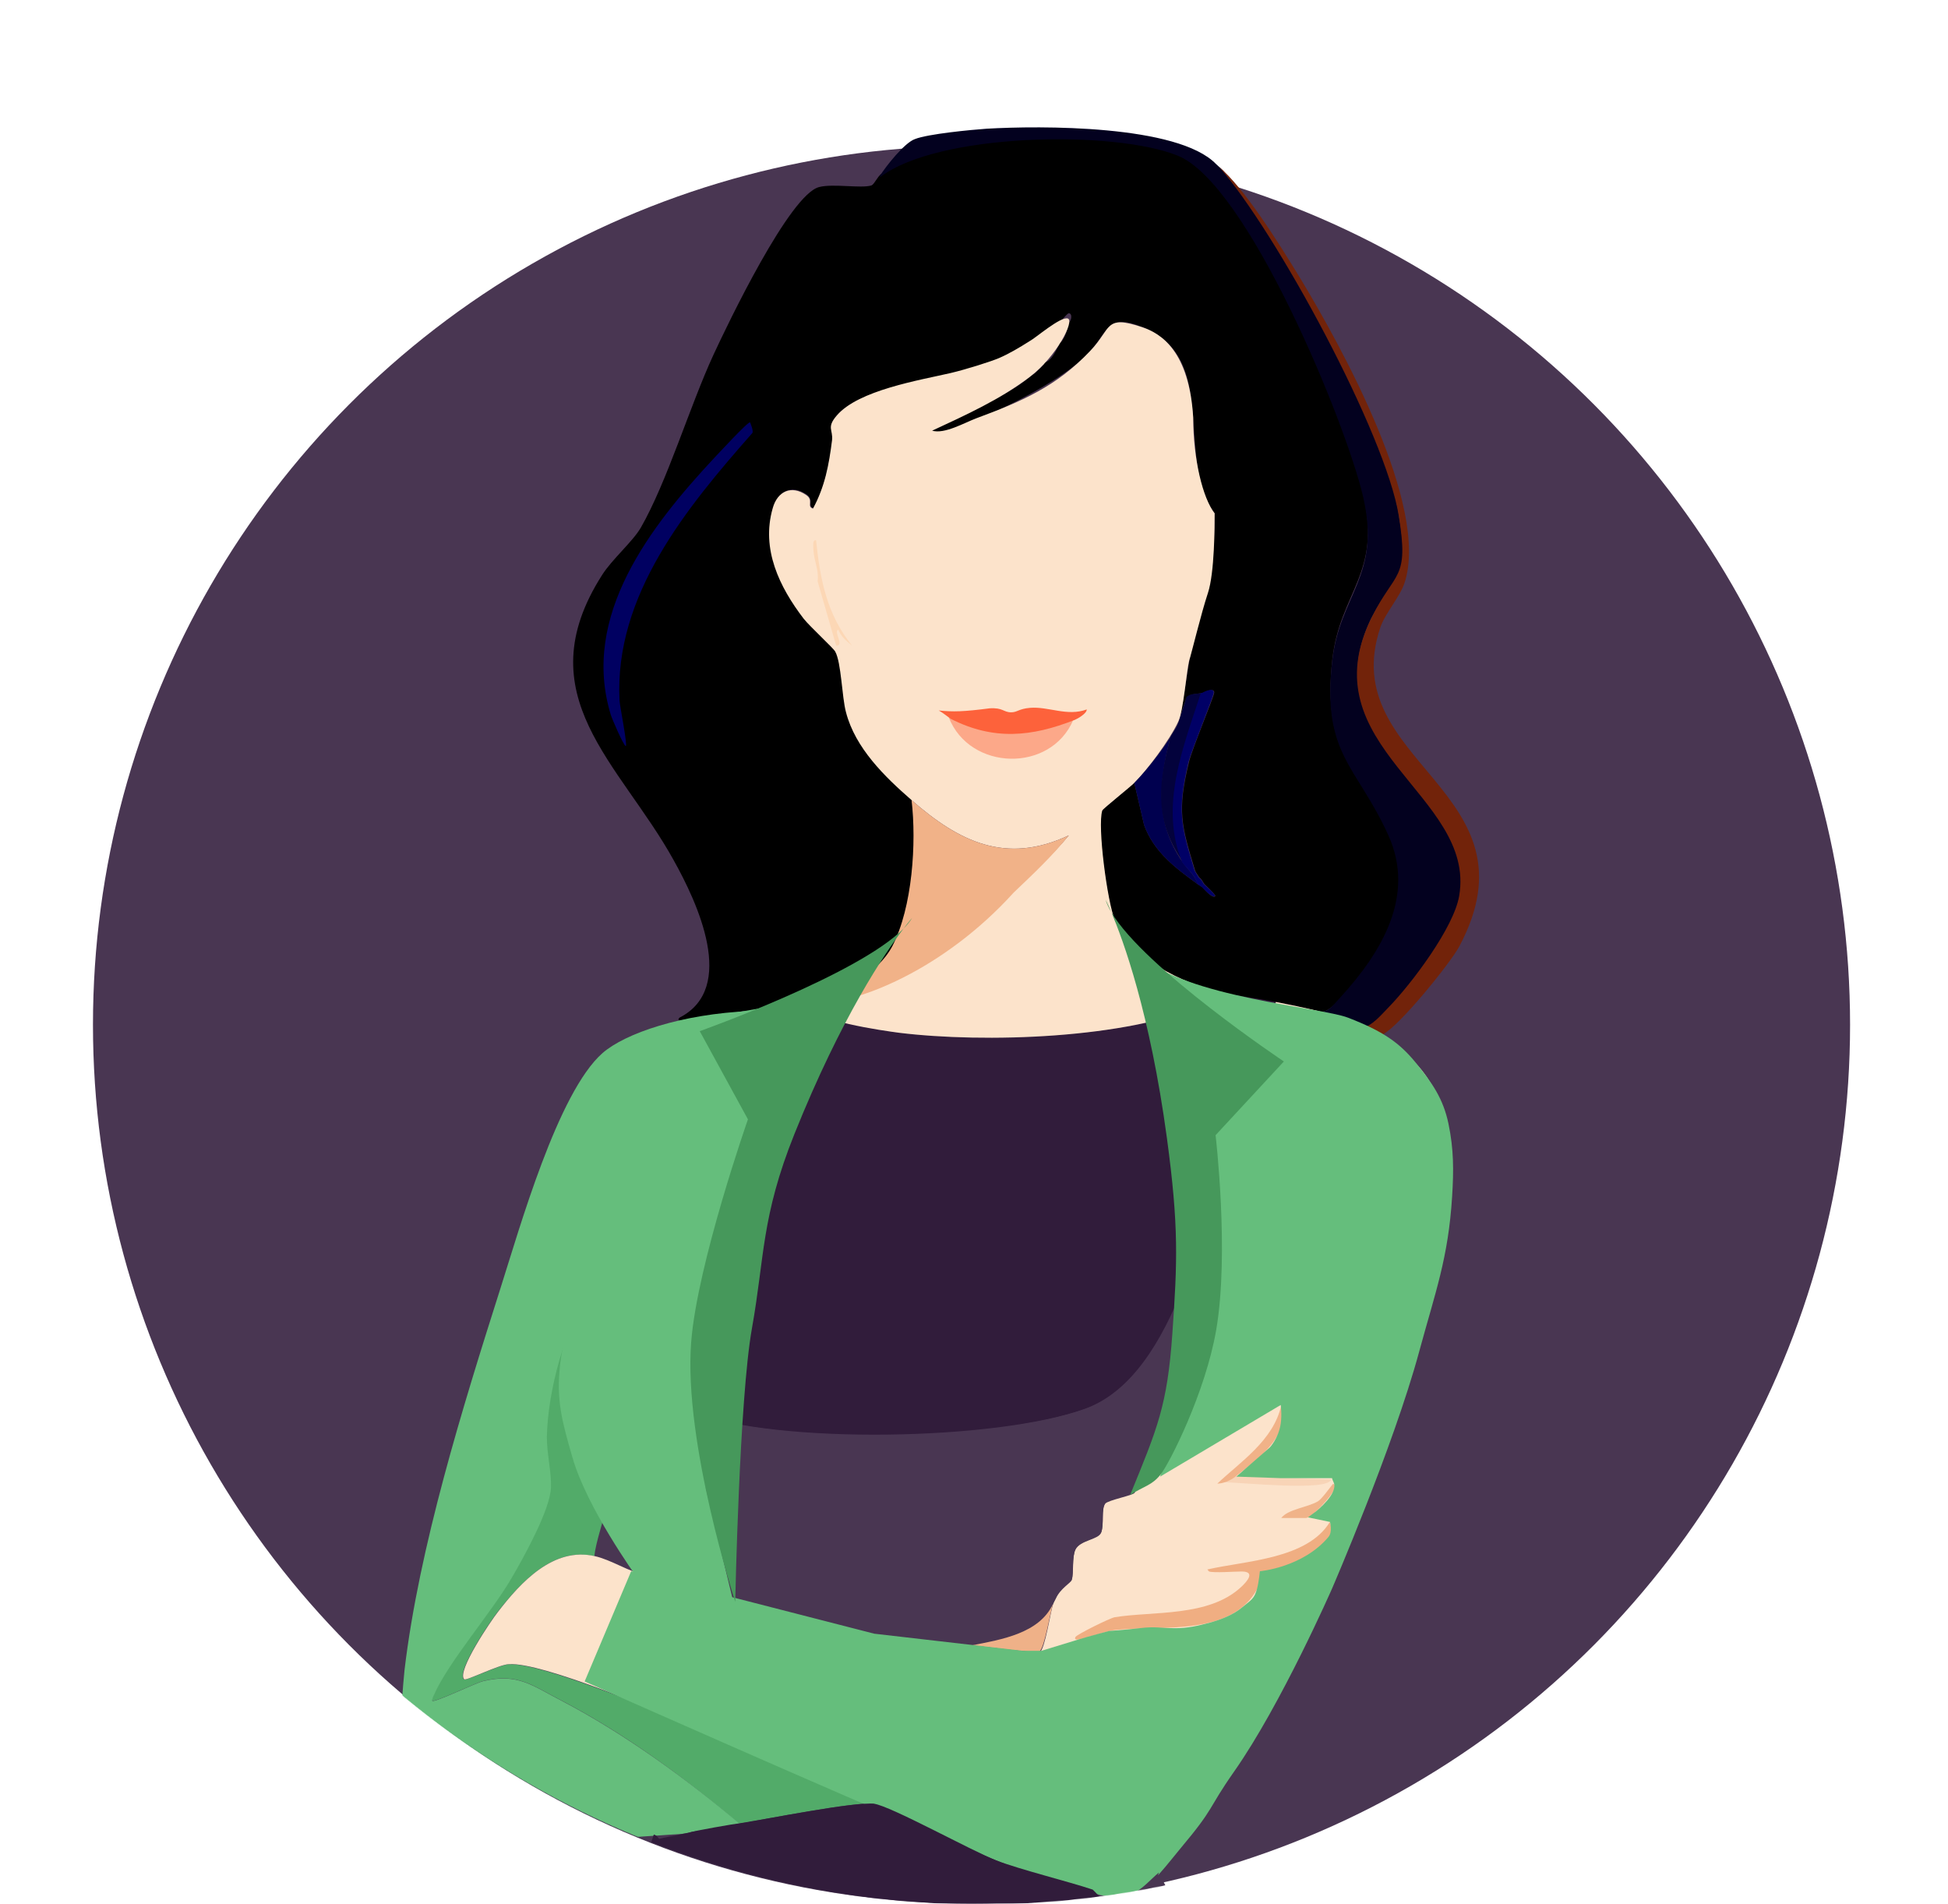 <svg width="3182" height="3109" viewBox="0 0 3182 3109" fill="none" xmlns="http://www.w3.org/2000/svg">
<g clip-path="url(#clip0_32012_16881)">
<ellipse cx="1586.95" cy="1673.55" rx="1435.09" ry="1435.25" fill="#493652"/>
<mask id="mask0_32012_16881" style="mask-type:alpha" maskUnits="userSpaceOnUse" x="123" y="152" width="2958" height="2958">
<circle cx="1602" cy="1631" r="1479" fill="#D9D9D9"/>
</mask>
<g mask="url(#mask0_32012_16881)">
<g clip-path="url(#clip1_32012_16881)">
<path d="M990.895 2460.52C925.182 2337.5 902.538 2239.39 964.038 2107.89V2106.19C921.914 2168.97 893.271 2266.54 891.586 2342.05C890.743 2370.04 898.325 2399.74 898.325 2424.34C897.483 2459.97 852.832 2538.87 834.298 2571.96C801.442 2629.65 732.282 2713.31 708.693 2766.76C707.85 2768.46 704.623 2775.74 706.308 2777.44C709.678 2780.83 777.918 2747.75 789.712 2745.2C846.158 2731.63 869.747 2752.84 917.767 2777.44C1021.39 2831.74 1118.17 2902.84 1207.47 2978.35C1251.28 2970.71 1391.23 2943.08 1427.39 2945.26L1135.9 2819.69C1074.4 2795.94 885.688 2715.34 830.928 2717.89C815.764 2718.73 761.003 2745.88 757.633 2742.49C744.996 2729.76 802.284 2645.77 812.394 2633.05C851.147 2583.84 903.38 2526.15 970.778 2541.42C973.305 2518.51 985.84 2482.57 990.895 2460.52Z" fill="#52AB69"/>
<path d="M2069.39 1695.6C2074.45 1679.48 2081.81 1649.47 2083.99 1636.24C2059.92 1691.34 1968.75 1975.52 1990.64 2180.49C2008.33 2024.39 2021.37 1846.62 2069.39 1695.6Z" fill="#F1B288"/>
<path d="M1924.44 250.314C1819.98 207.894 1532.7 212.985 1438.34 285.098L1440.03 283.401C1432.44 289.34 1428.23 301.218 1423.18 302.914C1406.33 308.005 1360.83 299.521 1338.09 305.46C1290.07 317.337 1188.97 528.587 1165.38 579.491C1126.63 663.482 1089.56 787.347 1046.59 862.006C1033.11 884.913 999.416 913.758 983.409 939.21C857.882 1136.04 1012.9 1246.33 1100.51 1404.98C1138.42 1472.85 1204.98 1613.68 1109.78 1662.04C1102.2 1670.53 1124.94 1666.28 1128.31 1666.28C1153.59 1663.74 1178.02 1656.95 1204.14 1655.25C1209.19 1650.16 1216.77 1651.01 1223.51 1651.01H1226.04C1255.53 1648.47 1292.59 1645.92 1320.4 1639.98C1368.42 1628.95 1434.97 1589.93 1458.56 1544.96C1491.42 1481.33 1498.16 1375.28 1489.73 1305.72C1445.92 1267.54 1397.9 1220.88 1382.74 1162.34C1376 1137.73 1375.16 1080.89 1365.05 1063.08C1361.68 1057.14 1322.92 1022.35 1313.66 1009.63C1274.06 957.874 1243.73 895.942 1263.11 828.919C1270.69 801.77 1293.44 790.741 1317.87 807.709C1330.51 817.041 1317.87 826.373 1328.82 829.767C1348.2 793.286 1354.94 757.654 1359.99 717.779C1362.52 700.811 1350.72 697.418 1367.57 677.905C1403.8 636.333 1503.9 623.101 1555.29 611.223L1618.73 597.999C1619.58 597.999 1662.59 575.811 1662.59 575.811C1676.92 564.782 1694.61 557.995 1710.61 549.511C1717.35 545.269 1741.63 511.619 1745.84 511.619C1752.58 511.619 1750.05 526.042 1745 526.89V529.436C1744.16 537.071 1738.26 557.433 1729.84 560.826V563.371C1724.78 572.704 1717.2 590.52 1705.4 592.217V594.762C1701.19 599.852 1697.82 602.397 1694.45 605.791C1688.55 611.73 1689.4 610.033 1683.5 614.275C1648.12 646.514 1546.54 690.568 1504.98 710.405C1504.98 710.405 1548.73 703.907 1561.86 699.499C1574.98 695.091 1720.64 635.968 1776.24 578.277C1812.47 540.948 1806.2 510.095 1867.16 534.526C1992.82 584.889 1918.44 747.987 1984.07 838.352C1986.59 921.495 1957.89 1003.28 1942.5 1080.8C1939.57 1097.59 1932.68 1145.33 1928.14 1169.83C1940.12 1130.88 1937.58 1135.82 1964.04 1131.8C1964.88 1131.8 1983.42 1121.61 1983.42 1130.95C1983.42 1136.89 1946.35 1225.12 1942.14 1244.63C1922.76 1324.38 1929.5 1347.29 1952.25 1421.95C1953.09 1424.49 1957.1 1429.75 1958.99 1432.98C1958.99 1432.98 1959.83 1432.98 1963.2 1437.22C1964.04 1438.91 1965.73 1441.46 1967.41 1444C1968.25 1444.85 1986.79 1461.82 1985.1 1463.52C1980.05 1468.61 1964.88 1449.09 1963.2 1448.25C1960.67 1446.55 1958.99 1445.7 1956.46 1444C1920.23 1417.7 1884.85 1391.4 1868.84 1347.29L1852.84 1278.57C1845.25 1286.2 1800.6 1320.99 1799.76 1324.38C1791.34 1348.98 1809.03 1474.55 1819.98 1502.54C1846.1 1566.17 1931.18 1606.9 1993.53 1621.32C2023.86 1628.11 2052.18 1632.48 2082.51 1638.41C2094.3 1636.72 2140.12 1648.47 2153.6 1651.86C2168.76 1656.1 2184.77 1635.74 2194.88 1624.71C2263.12 1550.05 2312.82 1458.43 2268.17 1360.01C2216.78 1247.18 2159.49 1228.51 2176.34 1076.65C2188.98 966.358 2257.22 936.665 2226.89 806.86C2199.09 687.237 2039.02 296.976 1924.44 250.314Z" fill="black"/>
<path d="M2154.16 1651.34C2141.52 1647.95 2095.64 1638.41 2083.96 1636.24C2077.6 1664.23 2072.44 1682.73 2067.39 1698.85C2020.21 1849.02 2008.41 2011.91 1990.72 2168.02L1990.72 2179.04C1992.82 2231.18 1953.65 2316.48 1937.65 2361.45L2062.33 2308C2014.31 2342.78 1962.08 2369.08 1906.48 2387.75C1903.95 2388.6 1905 2389.77 1888.78 2396.23C1882.04 2399.63 1869.41 2399.63 1862.67 2406.41C1853.4 2414.9 1855.93 2434.41 1853.4 2437.8C1851.72 2442.05 1810.43 2449.68 1805.38 2455.62C1798.64 2464.95 1803.7 2489.56 1798.64 2503.13C1793.59 2515.01 1764.1 2515.01 1756.52 2531.13C1750.62 2543.85 1753.99 2569.31 1750.62 2580.33C1748.93 2585.42 1732.09 2593.91 1724.5 2610.88C1722.18 2615.03 1720.29 2619.36 1720.29 2619.36C1716.08 2631.24 1706.81 2694.02 1698.39 2698.26C1692.49 2701.65 1604.03 2689.78 1588.87 2688.08C1470.92 2677.9 1348.76 2668.57 1234.19 2641.42C1201.33 2632.93 1074.12 2595.61 1054.74 2572.7C1026.94 2566.76 998.297 2547.25 971.338 2541.31C903.94 2526.04 850.865 2583.73 812.954 2632.93C802.844 2645.66 745.557 2729.65 758.194 2742.38C760.721 2745.77 816.324 2717.77 831.488 2717.77C886.249 2714.38 1075.8 2795.83 1136.46 2819.58L1427.95 2945.14C1454.91 2947.69 1588.02 3021.5 1627.62 3037.62C1667.22 3053.74 1708.5 3066.46 1748.93 3080.04L1784.32 3091.07C1794.43 3091.92 1818.86 3092.76 1828.97 3091.07C1841.61 3089.37 1859.37 3075.33 1865.2 3069.86C1866.88 3066.46 1916.59 3023.2 1925.85 3012.17C2074.13 2841.64 2193.76 2559.12 2268.74 2346.18C2320.97 2196.86 2423.75 1911.8 2336.13 1767.57C2315.07 1732.79 2291.98 1717.13 2261.15 1699.7C2240.56 1688.06 2235.88 1683.58 2222.4 1677.64L2219.69 1676.49C2198.56 1667.48 2175.97 1657.85 2154.16 1651.34Z" fill="#FCE3CB"/>
<path d="M2061.91 2413.06C2056.01 2413.06 2021.47 2415.61 2020.63 2410.52C2020.63 2407.97 2056.01 2384.22 2063.6 2374.89C2068.65 2368.95 2093.08 2333.31 2093.08 2329.92V2295.98C2077.08 2351.13 2034.11 2377.43 1994.51 2411.37C1994.51 2411.37 1985.25 2413.06 1990.3 2418.15C1998.73 2418.15 2006.31 2418.15 2014.73 2418.15C2013.89 2425.79 2039.16 2422.4 2047.59 2422.4C2053.49 2422.4 2059.38 2422.4 2065.28 2422.4C2093.08 2422.4 2147.84 2426.64 2171.43 2422.4C2174.8 2422.4 2174.8 2423.24 2174.8 2418.15C2137.73 2418.15 2099.82 2414.76 2062.75 2413.91L2061.91 2413.06ZM2173.96 2432.58C2169.75 2438.51 2158.79 2448.7 2152.06 2452.09C2134.36 2462.27 2104.03 2464.81 2092.24 2479.24H2132.68C2141.95 2479.24 2172.27 2452.94 2175.64 2441.91L2179.86 2422.4C2172.27 2420.7 2175.64 2430.03 2173.12 2433.42L2173.96 2432.58ZM1975.14 2567.47C1982.72 2570.02 2016.42 2567.47 2028.21 2567.47C2050.96 2567.47 2038.32 2582.74 2027.37 2592.92C1974.29 2642.13 1884.15 2631.1 1820.97 2642.13C1812.54 2643.83 1759.47 2670.13 1756.94 2674.37C1755.25 2677.76 1756.94 2678.61 1760.31 2678.61C1766.21 2678.61 1807.49 2665.04 1819.28 2663.34C1897.63 2653.16 2019.79 2676.06 2058.54 2586.14C2060.23 2581.04 2058.54 2572.56 2060.23 2570.86C2064.44 2564.93 2196.71 2543.72 2172.27 2486.87C2135.21 2547.11 2035.79 2550.5 1972.61 2564.08C1972.61 2564.08 1975.14 2568.32 1975.98 2568.32L1975.14 2567.47Z" fill="#FCE3CB"/>
<path d="M893.268 2346.7C894.953 2271.19 922.137 2169.13 964.26 2107.19C1047.77 1960.09 1209.65 1660.34 1225.91 1651.13C1113.4 1655.93 1021.32 1687.5 984.254 1719.74C910.96 1784.22 848.617 2006.49 817.446 2104.06C755.946 2297.49 684.336 2527.41 660.747 2727.63C655.692 2775.14 643.055 2955 675.069 2985.54C719.72 3027.96 1017.95 3000.81 1089.56 2996.57C1098.83 2995.72 1118.52 2995.62 1127.47 2992.33C1134.21 2989.78 1197.4 2983.84 1211.72 2981.3C1122.42 2905.79 1021.32 2831.98 917.699 2777.68C869.679 2753.08 846.09 2731.87 789.644 2745.45C777.85 2747.99 709.61 2781.08 706.24 2777.68C705.398 2775.99 707.925 2770.05 708.768 2768.35C732.357 2714.06 803.124 2633.46 835.98 2576.62C855.357 2543.53 899.165 2464.63 900.008 2428.99C900.85 2403.54 893.268 2374.7 893.268 2346.7Z" fill="#65BE7C"/>
<path d="M1437.1 287.416C1447.21 271.296 1477.54 233.118 1494.39 227.18C1515.45 218.696 1587.06 211.909 1611.49 210.212C1698.27 205.121 1924.05 203.425 1986.39 267.903L1990.63 271.803C1990.63 271.803 1999.38 279.77 1999.38 280.619C2092.05 384.971 2268.46 708.2 2285.96 847.054C2303.46 948.439 2279.4 933.011 2239.13 1011.1C2139.39 1223.94 2414.69 1292.27 2384.4 1464.18C2375.13 1516.78 2304 1610.06 2266.93 1648.24C2255.98 1660.12 2239.47 1678.09 2223.47 1678.09C2201.56 1668.75 2180.51 1659.83 2158.58 1652.29C2172.6 1651.34 2179.09 1639.32 2189.2 1629.14C2257.44 1554.48 2312.43 1462.44 2267.78 1364.03C2216.39 1250.34 2159.1 1232.53 2175.95 1080.66C2187.74 971.221 2256.82 941.528 2226.5 810.875C2198.69 691.251 2038.63 300.99 1924.05 254.328C1819.58 211.909 1532.3 216.999 1437.95 289.112L1437.1 287.416Z" fill="#03011F"/>
<path d="M1990.63 271.803C2032.19 307.067 2085.35 391.148 2124.11 454.777C2190.66 565.068 2335.57 826.374 2294.29 951.936C2286.7 974.843 2262.27 1001.99 2254.69 1024.9C2180.55 1245.48 2519.23 1291.29 2383.59 1545.81C2368.42 1573.81 2285.86 1675.62 2258.9 1689.19C2244.39 1693.51 2237 1684.1 2223.52 1678.16C2239.53 1678.16 2257.22 1656.1 2269.01 1644.23C2306.08 1606.05 2375.16 1514.42 2383.59 1462.67C2411.39 1298.08 2134.22 1219.18 2241.21 1007.08C2279.12 931.574 2301.87 947.694 2285.02 843.341C2263.96 709.295 2083.3 376.155 1990.63 271.803Z" fill="#72230A"/>
<path d="M1990.16 267.282L1987.63 264.736C1987.63 264.736 1989.31 266.433 1990.16 267.282Z" fill="#72230A"/>
<path d="M2031.03 1804.52C2047.51 1746.3 2060.19 1703.98 2084 1636.24C2053.67 1630.31 2023.6 1627.14 1994.12 1620.36C1994.96 1629.69 1978.36 1635.74 1970.78 1639.13C1843.57 1696.82 1607.68 1702.76 1469.51 1686.64C1443.4 1683.25 1335.56 1666.28 1322.92 1646.77C1320.4 1644.22 1320.4 1643.38 1320.4 1639.98C1292.6 1645.92 1255.53 1648.47 1226.04 1651.01C1203.09 1686.79 1200.9 1684.58 1169.6 1740.09C1167.91 1743.49 1167.91 1747.73 1167.07 1751.12C1117.36 1919.1 856.198 2203.32 1129.16 2305.97C1271.53 2360.27 1621.16 2355.18 1772.8 2300.88C1924.45 2246.58 1971.62 1972.55 2016.28 1833.42C2017.96 1826.63 2025.13 1808.76 2031.03 1804.52Z" fill="#311C3B"/>
<path d="M1744.16 520.102C1732.49 516.45 1691.08 552.341 1682.66 556.583C1664.12 568.461 1647.17 578.163 1631.86 584.775C1619.26 590.214 1578.19 603.245 1552.92 609.184C1501.53 621.061 1402.11 637.181 1366.73 678.752C1349.88 698.265 1360.83 701.659 1359.15 718.626C1354.09 759.349 1347.35 794.982 1327.98 830.614C1317.03 827.221 1329.66 817.04 1317.03 808.556C1292.59 791.588 1269.85 802.617 1262.27 829.766C1242.89 896.789 1273.22 958.722 1312.81 1010.47C1322.92 1023.2 1360.83 1057.98 1364.2 1063.92C1374.31 1081.74 1375.16 1138.58 1381.9 1163.18C1397.06 1221.72 1445.08 1268.39 1488.89 1306.56C1566.4 1374.43 1643.06 1412.61 1745.84 1364.25C1719.72 1396.49 1686.25 1424.43 1655.92 1453.28C1539.87 1551.94 1515.92 1592.02 1364.2 1635.74C1352.41 1638.29 1338.72 1640.5 1319.03 1640.5C1323.41 1666.95 1443.4 1683.25 1468.67 1686.64C1606.83 1703.61 1842.72 1696.82 1969.94 1639.13C1977.52 1635.74 1995.21 1629.8 1994.37 1620.47C1932.03 1606.05 1846.09 1565.32 1820.82 1501.69C1809.03 1473.7 1792.18 1348.98 1800.6 1323.53C1802.29 1320.14 1846.09 1285.35 1853.68 1277.72C1872.21 1259.05 1909.69 1210.83 1925 1177.77C1933.17 1160.14 1938.13 1096.22 1942.5 1078.59C1946.88 1065.37 1961.53 1003.44 1973.13 968.389C1984.07 935.329 1984.07 858.188 1984.07 838.352C1964.81 813.667 1949.06 750.191 1949.06 681.866C1942.5 573.551 1896.56 544.678 1866.31 534.525C1803.13 513.315 1816.61 536.222 1780.38 573.551C1725.62 631.242 1668.33 655.845 1595.04 682.994C1574.82 690.629 1542.81 709.294 1522.59 703.355C1577.35 677.903 1633.79 652.452 1682.66 615.122C1725.93 582.065 1755.82 523.755 1744.16 520.102Z" fill="#FCE3CB"/>
<path d="M1489 1306.67C1488.97 1306.63 1488.93 1306.6 1488.89 1306.57V1305.72C1488.93 1306.03 1488.97 1306.35 1489 1306.67C1566.47 1374.48 1643.11 1412.59 1745.84 1364.26C1719.73 1397.35 1686.25 1428.73 1655.93 1457.57C1542.17 1583.2 1397.79 1642.71 1319.55 1639.99C1367.58 1629.81 1434.13 1589.93 1457.72 1544.97C1490.43 1481.62 1497.25 1376.25 1489 1306.67Z" fill="#F1B288"/>
<path d="M1225.2 689.783C1225.2 689.783 1231.94 705.054 1228.57 707.599C1122.42 828.071 1002.79 972.298 1012.05 1144.52C1012.05 1150.46 1025.53 1218.33 1022.16 1218.33C1018.79 1218.33 999.418 1173.37 997.733 1167.43C948.027 1005.39 1063.45 858.613 1166.23 748.322C1169.6 744.929 1222.67 687.238 1225.2 689.783Z" fill="#000061"/>
<path d="M1932.03 1408.37C1887.38 1344.74 1892.19 1278.57 1911.88 1204.11C1896.56 1228.35 1871.37 1259.9 1852.84 1278.57L1868.84 1347.29C1884.85 1391.41 1920.23 1417.71 1956.46 1444.01C1952.25 1429.58 1939.61 1419.4 1932.03 1408.37Z" fill="#00004F"/>
<path d="M1963.19 1131.79C1933.71 1220.03 1894.11 1316.74 1932.87 1408.37C1888.22 1344.74 1890.31 1286.73 1909.69 1212.92C1909.69 1212.92 1910.19 1209.2 1911.87 1204.11C1913.56 1199.02 1921.6 1190.13 1925 1179.86C1929.21 1167.14 1934.8 1150.61 1938.13 1137.99C1945.71 1132.05 1954.77 1133.49 1963.19 1131.79Z" fill="#03023C"/>
<path d="M1982.58 1130.95C1982.58 1120.77 1963.2 1131.8 1963.2 1131.8H1961.51C1932.87 1220.03 1893.27 1316.75 1931.18 1408.37C1939.61 1419.4 1952.37 1429.08 1955.73 1443.5C1958.26 1445.2 1962.36 1448.25 1962.36 1448.25L1966.57 1444.01C1964.88 1441.46 1962.36 1437.22 1962.36 1437.22L1958.14 1432.98C1956.46 1430.43 1952.82 1424.85 1951.4 1421.95C1928.66 1347.29 1922.76 1324.38 1941.29 1244.63C1946.35 1225.12 1982.58 1136.89 1982.58 1130.95Z" fill="#000066"/>
<path d="M1966.38 1443.78C1966.38 1443.78 1986.26 1461.56 1984.57 1463.26C1979.52 1467.5 1963.99 1448.79 1962.31 1447.94L1966.38 1443.78Z" fill="#000066"/>
<path d="M1958.99 1432.98C1958.99 1432.98 1959.83 1432.98 1963.2 1437.22L1958.99 1432.98Z" fill="#03023C"/>
<path d="M1128.31 2305.97C855.352 2203.31 1124.33 1913.8 1169.55 1740.13L962.45 2112.17C900.95 2243.67 926.119 2339.91 991.831 2462.92C998.571 2474.8 1014.58 2494.31 1023 2507.89C1032.27 2524.85 1044.06 2558.79 1055.02 2571.52C1074.39 2594.42 1201.61 2632.6 1234.46 2640.24C1349.88 2667.39 1472.04 2676.72 1589.14 2686.9C1636.32 2677.57 1700.35 2668.23 1720.57 2618.18C1721.07 2616.94 1721.79 2615.45 1721.79 2615.45L1724.78 2609.69C1732.36 2591.88 1749.21 2584.24 1750.89 2579.15C1754.26 2568.12 1750.89 2542.67 1756.79 2529.95C1764.37 2514.67 1793.86 2513.83 1798.91 2501.95C1803.97 2488.37 1798.07 2463.77 1805.65 2454.44C1810.71 2447.65 1851.15 2440.02 1853.68 2436.62C1856.2 2433.23 1854.52 2413.72 1862.94 2405.23C1869.68 2397.6 1882.32 2398.44 1889.06 2395.05C1897.99 2392.8 1906.75 2385.72 1906.75 2385.72C1918.54 2371.3 1977.52 2235.55 1983.42 2213.49C1987.63 2200.77 1988.47 2193.13 1990.15 2180.41C1979.69 1982.13 2015.43 1887.36 2031.08 1804.39C2025.18 1808.63 2017.96 1825.78 2015.43 1833.41C1970.78 1972.55 1923.6 2246.58 1771.96 2300.88C1627.89 2352.63 1270.69 2359.42 1128.31 2305.97Z" fill="#493652"/>
<path d="M1975.84 2567.28C1975.84 2567.28 1971.63 2563.03 1972.47 2563.03C2036.5 2548.61 2135.07 2546.07 2172.13 2485.83C2196.57 2542.67 2065.14 2563.88 2060.09 2569.82C2058.4 2571.52 2060.09 2580 2058.4 2585.09C2019.65 2675.87 1897.49 2652.96 1819.14 2662.3C1806.5 2663.99 1766.06 2678.42 1760.17 2677.57C1756.8 2677.57 1755.11 2676.72 1756.8 2673.33C1759.33 2669.08 1812.4 2642.78 1820.83 2641.09C1884.01 2630.91 1974.15 2641.09 2027.23 2591.88C2038.18 2581.7 2050.82 2566.43 2028.07 2566.43C2017.12 2566.43 1983.42 2568.97 1975 2566.43L1975.84 2567.28Z" fill="#F0AE82"/>
<path d="M1937.52 2361.22C1953.53 2317.1 1995 2222.37 1990.63 2178.29C1987.45 2225.61 1924.64 2354.57 1906.35 2387.52C1961.95 2368.86 2014.18 2342.56 2062.2 2307.77L1937.52 2361.22Z" fill="#552F6C"/>
<path d="M1588.3 2686.9C1635.48 2677.57 1697.82 2667.7 1720.08 2619.31C1715.86 2631.19 1706.25 2691.99 1697.82 2697.08C1691.93 2700.48 1603.47 2688.6 1588.3 2686.9Z" fill="#EFB188"/>
<path d="M2179.97 2431.75C2174.43 2444.19 2142.64 2479.04 2133.38 2479.04H2092.94C2103.89 2464.62 2135.06 2462.07 2152.75 2451.89C2159.49 2447.65 2172.39 2429.2 2177.44 2423.27C2182.5 2424.96 2180.95 2429.55 2179.97 2431.75Z" fill="#F0B389"/>
<path d="M2174.23 2416.22C2137.16 2415.38 2043.01 2410.56 2005.94 2409.71L1999.38 2420.73C2026.34 2420.73 2170.01 2436.16 2174.23 2416.22Z" fill="#F8D4B7"/>
<path d="M1177.18 1727.37L1179.71 1724.82C1179.71 1724.82 1178.02 1726.52 1177.18 1727.37Z" fill="#7F9F36"/>
<path d="M1753.11 1175.9C1716.04 1262.44 1584.4 1259.19 1549.86 1171.8C1619.78 1206.58 1682.34 1203.05 1753.11 1175.9Z" fill="#FCA889"/>
<path d="M1533.42 1160.28C1538.47 1162.82 1552.79 1173.85 1552.79 1173.85C1622.72 1209.48 1685.06 1203.54 1755.83 1175.55C1760.04 1173.85 1775.21 1165.37 1775.21 1158.58C1743.19 1170.46 1712.75 1153.45 1682.42 1156C1664.11 1157.53 1661.95 1163.22 1651.74 1163.3C1638.87 1163.3 1638.47 1155.3 1616.3 1156.79C1574.39 1162.28 1556.5 1162.74 1533.42 1160.28Z" fill="#FD623B"/>
<path d="M1333.03 882.369C1339.77 946.846 1350.72 1003.69 1392 1054.59C1381.9 1046.11 1374.31 1040.17 1369.26 1028.29C1360.83 1031.69 1380.21 1054.59 1365.89 1054.59L1335.56 949.392C1338.09 932.424 1329.66 915.456 1328.82 899.336C1328.82 895.095 1326.29 880.672 1333.03 882.369Z" fill="#FCD7B5"/>
<path d="M2092.94 2294.94C2080.32 2352.41 2025.63 2387.67 1988.44 2422.93C1996.87 2422.93 2010.31 2418.53 2020.48 2409.48C2025.63 2404.9 2047.51 2389.87 2063.45 2373.84C2090.55 2346.59 2092.94 2328.88 2092.94 2328.88C2097.37 2316.96 2094.22 2295.47 2092.94 2294.94Z" fill="#F1B288"/>
<path d="M1215 1904L1359 1626L1131 1666C1131 1666 1079.66 1880.17 1039 1962C1009.26 2021.87 979.137 2048.47 952.999 2110C934.07 2154.56 920.514 2179.9 914.999 2228C908.274 2286.66 918.241 2321.47 934.323 2377.64L934.999 2380C958.656 2462.64 1039 2574 1039 2574L1202 2633L1153 2430L1175 2160L1215 1904Z" fill="#65BE7C"/>
<path d="M955 2746L1031 2566L1428 2668L1671 2696H1701L1761.5 2677.5C1777.57 2672.5 1812 2663.5 1812 2663.5C1812 2663.5 1836.85 2661.88 1861.5 2659C1888.65 2655.82 1893.16 2659 1920.5 2659C1940.03 2659 1957.15 2655.09 1976 2650C1994.24 2645.07 2014.56 2637.18 2029 2625C2042.99 2613.2 2048.86 2611.7 2053.5 2594C2056.27 2583.42 2058 2566 2058 2566C2058 2566 2128 2560 2170 2510C2177.03 2501.63 2172.5 2485.5 2172.5 2485.5L2136.5 2478L2150 2468C2150 2468 2186.64 2438.75 2178.5 2421C2175.28 2413.97 2176 2414 2176 2414H2092L2019.5 2411.5L2074 2364C2074 2364 2088.5 2349 2092 2325C2094.25 2309.54 2092 2294.5 2092 2294.5L1895 2411.5L1958 2208L1936 2148V2066L1958 1978L1945 1668C1945 1668 1832.74 1533.89 1861.5 1560C1937.5 1629 2157.53 1644.84 2202 1662C2259 1684 2286.08 1702.88 2313 1736C2339.27 1768.31 2357.5 1794.24 2366 1835C2374.77 1877.05 2374.67 1911.13 2372 1954C2365.7 2055.21 2344.54 2110.12 2318 2208C2275.96 2363.02 2176 2594 2176 2594C2176 2594 2093.07 2783.19 2016 2893C1971.36 2956.6 1986 2950 1928 3019C1912.72 3037.18 1874.43 3088.17 1852 3096C1835.78 3101.66 1821.1 3097.66 1804 3096C1782.5 3093.91 1755.91 3080.43 1735 3075C1658.35 3055.1 1613.13 3031.39 1540 3001C1380.79 2934.84 955 2746 955 2746Z" fill="#65BE7C"/>
<path d="M1068 2996C1113.5 3007.03 1102.2 3369.01 1148.53 3379.19C1194.87 3389.37 1253.84 3393.62 1295.12 3406.34C1350.72 3423.31 1339.77 3433.49 1411.38 3432.64C1414.75 3432.64 1418.96 3432.64 1422.33 3432.64C1423.18 3432.64 1424.02 3430.94 1424.86 3430.1C1434.97 3428.4 1445.08 3425.85 1455.19 3425.85C1584.93 3422.46 1711.3 3434.34 1845.25 3425.85C1872.21 3424.16 1914.33 3413.13 1939.61 3414.83C1947.19 3414.83 1948.03 3417.37 1953.09 3422.46C1971.62 3442.82 2041.55 3577.72 2052.5 3606.56C2115.68 3775.39 2121.58 4007.85 2109.79 4185.17C2106.42 4231.83 2102.2 4278.49 2098.83 4326H879.785C846.928 4091 879.787 3466 1011 3222C1037.12 3121.89 1034.3 3092.72 1068 2996Z" fill="#311C3B"/>
<path d="M1868.84 3111.95C1867.16 3104.32 1892.16 3064.79 1893 3058C1882.06 3066.82 1862.64 3089.04 1850 3091.59C1840.73 3093.29 1836.83 3106 1784.99 3091.59C1780.77 3090.41 1764.82 3086.1 1748.15 3080.5C1742.94 3099.33 1770.27 3141.64 1770.27 3153.52C1781.22 3153.52 1813.76 3193 1820.5 3193L1836.83 3149.28C1845.25 3149.28 1865.48 3144.29 1879.64 3141.64C1874.53 3133.98 1868.84 3117.04 1868.84 3111.95Z" fill="#493652"/>
<path d="M1895 3062C1933.75 3135.81 2074.41 3463.1 2108.11 3542C2205.83 3772.76 2248.8 4077.42 2206.67 4326H2097.15C2100.52 4279.34 2104.74 4232.68 2108.11 4185.17C2119.9 4007.85 2086.19 3762.83 2023 3594C2012.05 3564.31 1754.27 3102.36 1735.74 3082C1699.33 3075.27 1764.64 3435.25 1843.57 3425.86C1870.53 3424.16 1818.3 3424.16 1843.57 3425.86C1709.62 3434.34 1583.25 3422.46 1453.51 3425.86C1452.67 3420.77 1468.67 3414.83 1471.2 3414.83C1541.13 3404.65 1657.39 3419.07 1735.74 3414.83C1826.72 3410.59 1741 3190 1890 3062L1895 3062Z" fill="#493652"/>
<path d="M1427.39 2945.66C1454.35 2949.05 1587.46 3022.86 1627.06 3038.14C1666.66 3053.41 1744.56 3072.43 1785 3086C1875.63 3171.44 2053.09 3662.34 2051.5 3670C2038.86 3670 1694.79 4054.48 1657 3660C1619.21 3265.52 1591 3630 1591 3630C1396 4060.48 1473 3548 1473 3548L1336.5 3535.5C1336.5 3535.5 1282.7 3621.03 1251.87 3655.77C1276.67 3651.56 1313.88 3647.71 1347.41 3644.31C1357.04 3636.04 1363 3630 1363 3630C1471.45 3632.14 1417.44 3637.22 1347.41 3644.31C1300.45 3684.67 1166.28 3778.09 1211.72 3482L1146.5 3458C976.048 3460.24 983 3428 983 3428C983 3428 1065.16 3009.89 1066 3006.5C1066 3003.95 1123.81 2993.51 1126.34 2992.66C1133.08 2990.12 1197.4 2978.75 1211.72 2977.05C1255.53 2970.26 1395.38 2942.27 1429.08 2945.66H1427.39Z" fill="#311C3B"/>
<path d="M1475.85 1516.61C1484.92 1504.68 1490 1499 1490 1499C1486.57 1504.73 1481.78 1510.62 1475.85 1516.61C1446.31 1555.45 1374.44 1660.57 1297.73 1851.82C1243.36 1987.4 1249.1 2052.91 1228.34 2168.93C1207.59 2284.96 1201 2616 1201 2616C1201 2616 1116.34 2356.42 1129 2192C1138.82 2064.49 1221.73 1828 1221.73 1828L1143.01 1684C1143.01 1684 1400.85 1592.27 1475.85 1516.61Z" fill="#46985B"/>
<path d="M1815.32 1489.81C1809.44 1476.03 1805.91 1469.28 1805.91 1469.28C1807.83 1475.68 1811.03 1482.56 1815.32 1489.81C1834.47 1534.7 1878.46 1654.2 1906.09 1858.4C1925.67 2003.16 1923.24 2060.42 1915 2178C1906.76 2295.58 1890.69 2332.43 1846 2441.5C1869.5 2426.5 1881.5 2426 1895.85 2408C1910.2 2390 1969.06 2274.18 1986.65 2171.78C2008.3 2045.74 1985.61 1853.88 1985.61 1853.88L2097.15 1733.5C2097.15 1733.5 1869.55 1581.52 1815.32 1489.81Z" fill="#46985B"/>
</g>
</g>
</g>
<defs>
<clipPath id="clip0_32012_16881">
<rect width="3182" height="3109" fill="white"/>
</clipPath>
<clipPath id="clip1_32012_16881">
<rect width="2134" height="4276" fill="white" transform="translate(558 50)"/>
</clipPath>
</defs>
</svg>

